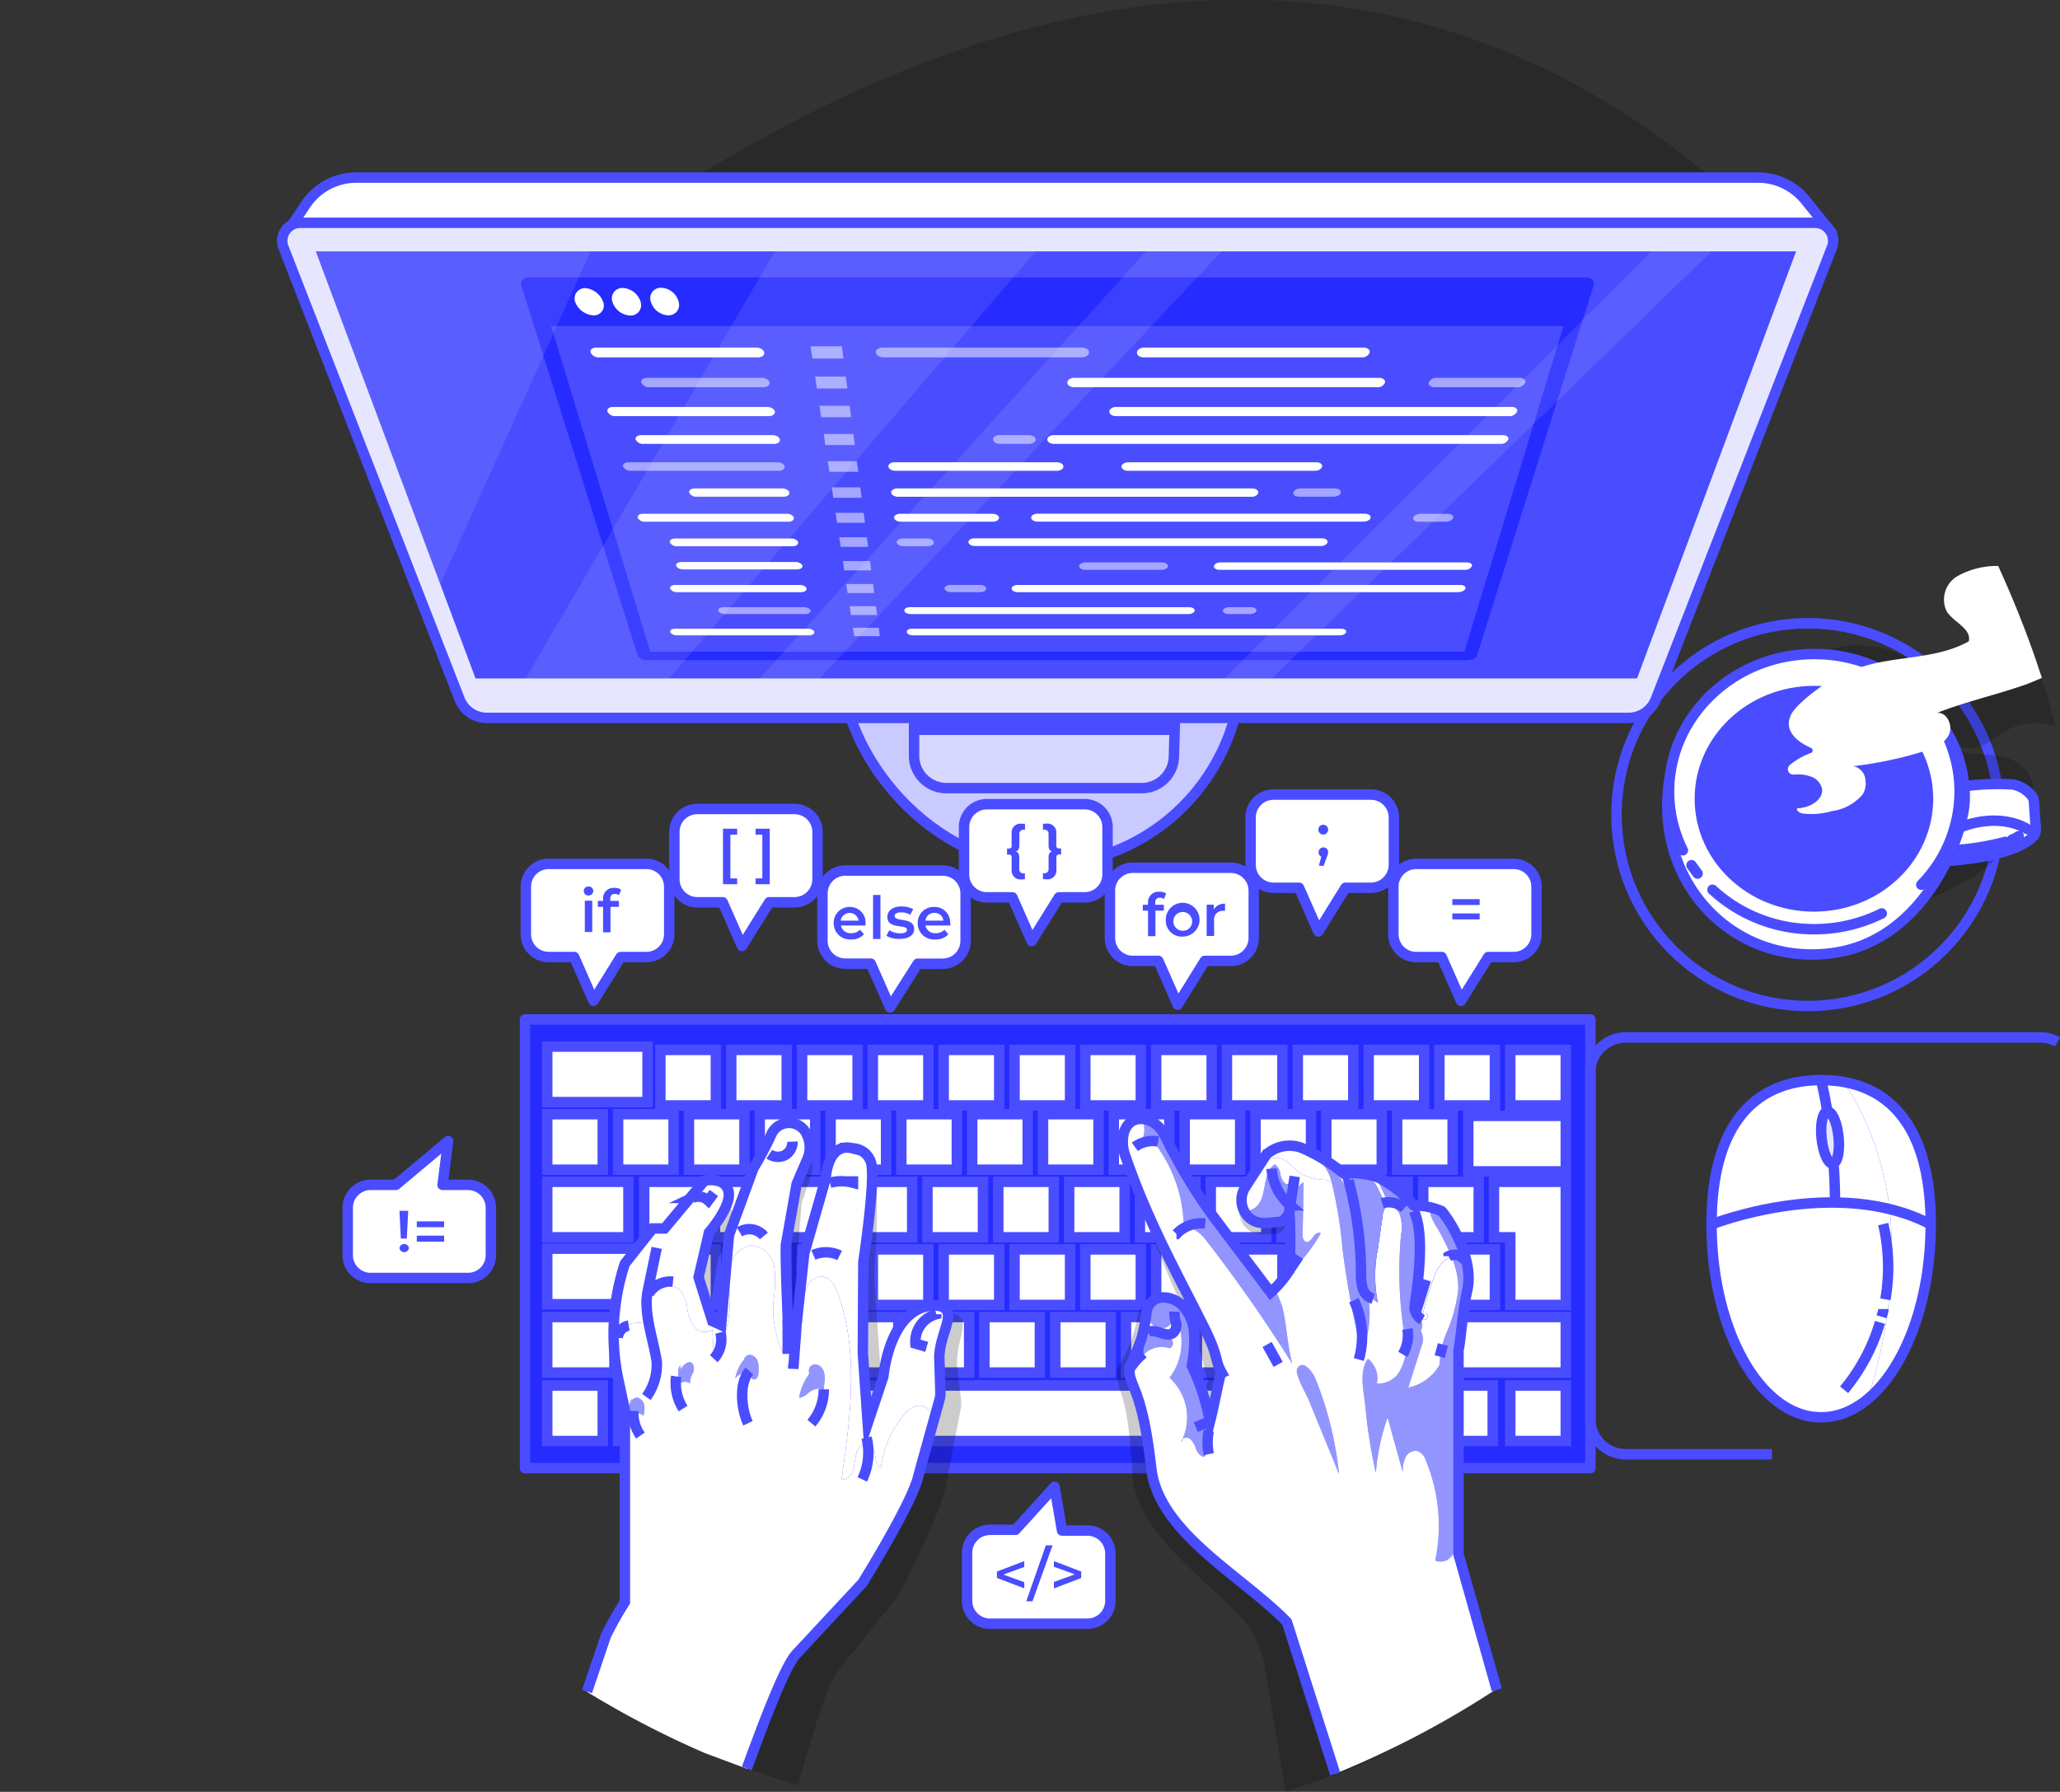 <svg xmlns="http://www.w3.org/2000/svg" xmlns:xlink="http://www.w3.org/1999/xlink" viewBox="0 0 197.4 171.72" xmlns:v="https://vecta.io/nano"><rect x="0" y="0" width="197.4" height="171.72" fill="#333333" stroke="none"/><style><![CDATA[.U{fill:#fff}.V{stroke:#494dff}.W{stroke-linejoin:round}.X{opacity:.5}.Y{fill:#494dff}.Z{fill:none}.a{fill:#262bff}.b{stroke-miterlimit:10}.c{opacity:.2}.d{stroke-linecap:round}]]></style><defs><clipPath id="A" transform="translate(27.94 -35.39)"><path d="M111.77 184.31v-19.57c.21-.79.38-3.69.84-5.71.77-3.39-2.26-7.48-2.47-7.61a6.44 6.44 0 0 0-2.65-.52 11.55 11.55 0 0 0-3.35-2.67 8 8 0 0 0-3.39-.42 16.53 16.53 0 0 0-4-2.44 3.33 3.33 0 0 0-3.39.64l-2 3.09a2.31 2.31 0 0 0 .27 2.88c1 .93 2.16.5 2.77.5.85 0 1.17-1 1.17-1a52.29 52.29 0 0 1 0 5.62h0a10.2 10.2 0 0 1-1.8 2.12l-5.29-7a50.44 50.44 0 0 1-4.77-7.87 3.74 3.74 0 0 0-.6-.92c-.93-1.06-2.92-1.36-3.43.58a3.86 3.86 0 0 0 .08 1.88c2.22 6.54 5 11.48 7.61 16.64 1.53 3.06 1 3 1.72 4.4-.09.06 0 .18-.14.23-.37 1.49-.63 3-1 4.47a20.5 20.5 0 0 0-1.69-5.39 12.37 12.37 0 0 0 .23-3.15 4.15 4.15 0 0 0-1.31-2.79 2.69 2.69 0 0 0-1.55-.61A1.62 1.62 0 0 0 82 161.1a16.3 16.3 0 0 1-.44 2.4 25.34 25.34 0 0 1-1.22 3c0 2 1.22 1.65 2.11 9.59.69 6.19 8.65 10.27 13 14.74l4.55 14.55a89.46 89.46 0 0 0 15.43-8.1z" class="U"/></clipPath><clipPath id="B" transform="translate(27.94 -35.39)"><path d="M62.88 161.27c-.19-.88-1.44-.75-1.44-.75-4.18.25-4.74 6.8-4.74 6.8l-1.5 4.49-.47-6.75.05-8.71s1.26-8.33.7-9.64a1.9 1.9 0 0 0-1.73-1.26c-2.43-.61-2.58 2.9-2.58 2.9l-2.05 7.16-.84 7.72-.7-.37-.19-8.33c.15-.14 1-5.67 1-5.67l1-2.33a2.82 2.82 0 0 0 0-2.34 1.86 1.86 0 0 0-3.46 0 31.1 31.1 0 0 1-1.69 3.18l-2.34 6.41c.09 1.45-.75 8.61-.75 8.61l-.84-.38L39 157.8l1-4.3s2.25-2.48 1.87-3.93-2.29-1-2.29-1l-3.83 4.58h-1.14l-2.67 3.37a21.45 21.45 0 0 0-1.08 6.73 21 21 0 0 0 .47 4.46l.61 2.85v18.39a33.28 33.28 0 0 0-1.82 3.23c0 .13-.75 2.45-1.81 5.35a89.92 89.92 0 0 0 11.35 5.89l4 1.49c1.68-4.72 3.65-9.77 4.73-10.95l6.36-6.83s4.79-7.69 5.35-10.25c.46-2.09 1.58-5.9 2-7.21a2.56 2.56 0 0 0 .11-.91c0-.69-.1-2-.1-3.22-.05-1.72.95-3.4.77-4.27z" class="U"/></clipPath><clipPath id="C" transform="translate(27.94 -35.39)"><path d="M157.07 152.72a31.83 31.83 0 0 1-.43 5.26c-1.28 7.65-5.31 13.24-10.07 13.24a6.76 6.76 0 0 1-1.27-.13c-5.2-1.1-9.23-8.9-9.23-18.37 0-10.21 4.7-13.82 10.5-13.82s10.5 3.61 10.5 13.82z" class="U V b"/></clipPath><path id="D" d="M52.44 106.78h5.32v5.32h-5.32z"/><path id="E" d="M137.44 122.33a3.42 3.42 0 0 1 1-1.53 1.29 1.29 0 0 1 1.69.06l-1-3a4.54 4.54 0 0 0-1.23-2.07 1.65 1.65 0 0 0-2.21 0 23.81 23.81 0 0 1 .13 7c-.17 1.25-.38 2.7.47 3.64.23.19.64-.15.49-.41s-.32-.13-.43-.12a21.94 21.94 0 0 1 1.09-3.57z"/><path id="F" d="M130.38 120.23a11.89 11.89 0 0 0 .24 2.54 3.21 3.21 0 0 0 1.41 2.05 12.83 12.83 0 0 1 0-5.09l.44-3.08a2.29 2.29 0 0 1 .31-1 .8.8 0 0 1 .94-.34c-.44.26-1-.09-1.27-.52a14.37 14.37 0 0 0-.68-1.36 2.86 2.86 0 0 0-2.74-.73c.31 2.51 1.25 4.91 1.35 7.53z"/><path id="G" d="M123.15 113.41a1.56 1.56 0 0 1-.46-.93 1.34 1.34 0 0 0-.52-.89c-1.36.86-.62 3.39-2 4.22-.27.17-.61.26-.76.53a.71.71 0 0 0 .15.78 1.29 1.29 0 0 0 .75.36 3 3 0 0 0 2.9-1.26 3.55 3.55 0 0 0 .64-2.82.67.67 0 0 1-.7.01z"/><path id="H" d="M109.03 129.96v.27c0 .06.27-.05.36-.17a2.37 2.37 0 0 1 2.63-.86c.36 0 .48-.55.25-.82a1.28 1.28 0 0 0-1-.32 2 2 0 0 1-1.05-.17 1 1 0 0 1-.42-1.12c-.2 1.07-.5 2.13-.77 3.19z"/><path id="I" d="M127.04 113.07a5.92 5.92 0 0 1-2.26-.51c-.85-.5-1.43-1.56-2.4-1.6s-1.52.76-2 1.48a2.67 2.67 0 0 1 1.74-2.49 4.27 4.27 0 0 1 3.16.12 11.71 11.71 0 0 1 2.75 1.71 3.5 3.5 0 0 1 .93.91c1.08 1.71-1.23.48-1.92.38z"/><path id="J" d="M114.52 131.35c-.09-1.09.06-2.18 0-3.28a4.3 4.3 0 0 0-1.13-3c-1.14-1.08-4.27-.53-3.22 1.51a1.3 1.3 0 0 0 1.62.61 1.18 1.18 0 0 0 .55-1.6 5.66 5.66 0 0 1-.26 6.45 5.16 5.16 0 0 1 1.25 5.86.63.63 0 0 1 .72 0 2.21 2.21 0 0 1 .57 1c.15.35.44.73.83.7a6.76 6.76 0 0 0 0-4.15 24.5 24.5 0 0 1-.93-4.1z"/><path id="K" d="M131.17 124.68c-.17-.75-.52-1.45-.72-2.2-.49-1.73-.18-3.58-.4-5.36a9.26 9.26 0 0 0-3.29-6l-.79-.33a4.47 4.47 0 0 1 1.59 2.32 41.79 41.79 0 0 1 1.08 6.5 87.22 87.22 0 0 0 1.84 10 9.55 9.55 0 0 0 .69-4.93z"/><path id="L" d="M122.74 116.81a2.81 2.81 0 0 0 .94-1.82 7.81 7.81 0 0 0 0-1.87.61.61 0 0 1-.7.42 1.63 1.63 0 0 1-.84-.76l-.16.56-.06-.3-.21.26a3.31 3.31 0 0 1 .13 2.73 3.27 3.27 0 0 1-1 .92 1.69 1.69 0 0 0 1.9-.14z"/><path id="M" d="M121.29 121.86c-1.55-3.05-3.11-6.1-4.81-9.07a29.82 29.82 0 0 0-3.39-4.94c-.59-.66-2.28-2.19-3.21-1.18-.62.67.19 1.9-.57 2.62.17 0 1-.08 1.13 0a13.53 13.53 0 0 1 3 8.59c.63-.49 1.48.19 2 .81a144 144 0 0 1 8.39 12c-.5-1.83-.51-3.77-1-5.59a20.64 20.64 0 0 0-1.54-3.24z"/><path id="N" d="M139.32 129.29a19.21 19.21 0 0 0 1.38-6.13 10 10 0 0 0-1.39-5.54c-.25-.41-1.31-2.11-1.9-2-1 .24.33 2.05.57 2.5.89 1.7 1.82 3.51 1.76 5.43a14.36 14.36 0 0 1-1.17 4.27 9 9 0 0 0-.62 3l-.23.34a4.56 4.56 0 0 1-2.78 1.83l1.28-4a1.66 1.66 0 0 0-.07-1.44 1.16 1.16 0 0 0 .14-.58 2.64 2.64 0 0 0-.38-1 7.86 7.86 0 0 1-.24-4.15 13.35 13.35 0 0 0-.26-5.16 5.57 5.57 0 0 0-3.33-3.75l.43.45-.56-.4 1 2.15-.39.55a1.24 1.24 0 0 1 1.57.72 3.85 3.85 0 0 1 .13 1.91 37.93 37.93 0 0 0 .52 10.74 5.37 5.37 0 0 1-.64 2.36 2.33 2.33 0 0 1-2.21 1.2 2.33 2.33 0 0 0-.85-2.36c-.9 1.24-.37 3.16-.24 4.57a50.46 50.46 0 0 0 1 6.36 20.68 20.68 0 0 1 1.13-5.33q.72 2.63 1.45 5.24a3 3 0 0 1 .27-1.42 1.07 1.07 0 0 1 1.22-.57 1.46 1.46 0 0 1 .73.91 16.25 16.25 0 0 1 .89 9.57 1.34 1.34 0 0 0 1.71-.66 3.93 3.93 0 0 0 .32-2q-.09-8.75-.24-17.61z"/><path id="O" d="M124.31 131.16c-.28.5.88 2.47 1.07 2.94l2.93 7.15a33.54 33.54 0 0 0-2.27-9.15c-.2-.49-1.16-1.93-1.73-.94z"/><path id="P" d="M125.83 118.54c-.17.25-.41.56-.69.47s-.32-.44-.31-.72l.08-5c-1.34 1-1.17 2.22-1.26 3.65-.06.83.18 4.78-.38 5.26a14.8 14.8 0 0 0 3.29-4c-.23-.17-.57.09-.73.34z"/><path id="Q" d="M62.1 124.03a2.14 2.14 0 0 1 3-.45 3.12 3.12 0 0 1 .76 1.77 3.76 3.76 0 0 0 .67 1.83 1.23 1.23 0 0 0 1.73.21l.17 2.91a11.51 11.51 0 0 0 1.51-5.95 12.11 12.11 0 0 1 .06-3 2.41 2.41 0 0 1 2-2 2.45 2.45 0 0 1 2.21 2.14 13.31 13.31 0 0 1-.11 3.33 10.2 10.2 0 0 0 1 5l.71-1.42.63 2.86.55-6.29a4.63 4.63 0 0 1 .38-1.73 1.55 1.55 0 0 1 1.42-.89c.8.08 1.26.93 1.53 1.68 2 5.64 1.17 11.84.32 17.76.56.1 1-.46 1.16-1a13 13 0 0 1 .3-1.65c.2-.53.85-1 1.32-.66.7.44.21 1.8 1 2.17a10 10 0 0 1 2-4.83c.49-.64 1.23-1.27 2-1.07a1.55 1.55 0 0 1 1 1.34c.09.59.94-1.86.8-1.28.33-3.41-.34-3.77 0-7.19.06-.61 1-1.68.63-2.13s-1.61-1.06-2.14-.82a10.78 10.78 0 0 0-2.62 1.59c-2.18 3-2 7.36-2.7 11-.58-5.56-1.15-11.21-.14-16.7.57-3 1.6-6.19.62-9.12-.44-1.33-1.63-2.66-3-2.41-1.12.2-1.8 1.33-2.25 2.37a48.54 48.54 0 0 0-2.88 11.01l2.49-11.34a7.59 7.59 0 0 0 .25-3 2.58 2.58 0 0 0-1.83-2.16 3.22 3.22 0 0 0-2.69 1c-2.63 2.41-3.61 6.08-4.47 9.54a6.75 6.75 0 0 0 .52-2.79 2.36 2.36 0 0 0-1.63-2.05c-1.2-.26-2.3.81-2.83 1.93a12.18 12.18 0 0 1-1.61 3.27 2 2 0 0 0-2.54-.14 5 5 0 0 0-1.62 2.22 20.59 20.59 0 0 0-1.71 9.95 3.64 3.64 0 0 1 3.63-2.07l-.26-2.26"/><path id="R" d="M65.01 131.23c0 .56-.08 1.11-.11 1.67a.8.8 0 0 1 1.22-.31 1.79 1.79 0 0 1 .28-1c.14-.34.16-.82-.17-1s-.77.26-1 .64l-.05-.41z"/><path id="S" d="M71.36 130.23a3.87 3.87 0 0 0-.9 1.85 2 2 0 0 1 .65-.48.66.66 0 0 1 .74.17c.1.13.13.33.28.4a.34.34 0 0 0 .43-.16 1 1 0 0 0 .12-.49 2.58 2.58 0 0 0-.06-1 .91.91 0 0 0-.64-.66.57.57 0 0 0-.69.48z"/><path id="T" d="M77.5 131.75a5 5 0 0 0-.92 2.23 2 2 0 0 0 .86-.46 1.67 1.67 0 0 1 .87-.43.61.61 0 0 1 .69.54 3.9 3.9 0 0 1 0-1.13 2.32 2.32 0 0 0-.08-1.11.94.94 0 0 0-.85-.63.6.6 0 0 0-.53.79z"/><path id="U" d="M60.59 133.97a4.33 4.33 0 0 0-.51 2.08.7.7 0 0 1 .64-.64 1.48 1.48 0 0 1 .95.25 2.52 2.52 0 0 0 .06-1 .88.88 0 0 0-.65-.71c-.33 0-.71.27-.61.6l-.11-.25z"/><path id="V" d="M185.01 117.33a31.83 31.83 0 0 1-.43 5.26c-1.28 7.65-5.31 13.24-10.07 13.24a6.76 6.76 0 0 1-1.27-.13c-5.2-1.1-9.23-8.9-9.23-18.37 0-10.21 4.7-13.82 10.5-13.82s10.5 3.61 10.5 13.82z"/><path id="W" d="M181.21 117.45a45.77 45.77 0 0 1-2.13 16.25c4-3.25 5.77-8.36 7.42-13.2 1.19-3.52 2.4-7.15 2.19-10.86s-2.21-7.57-5.69-8.87a7.53 7.53 0 0 0-5.37.09c-2.91 1.17-1.32 2.12-.09 4.21a28.66 28.66 0 0 1 3.67 12.38z"/></defs><path d="M.06 93.06c-.09-.06-.06-.1 0 0z" class="Y c"/><g class="V"><path d="M50.31 97.7H152.4v43H50.31z" class="W a"/><g class="U b"><path d="M52.44 100.3h9.61v5.32h-9.61zm82.47 25.92h15.13v5.32h-15.13zm5.79-19.28h9.34v5.32h-9.34zm-88.26 12.73h9.61v5.32h-9.61zm0-6.41h7.78v5.32h-7.78z"/><use xlink:href="#D"/><use xlink:href="#D" x="6.79"/><use xlink:href="#D" x="13.58"/><path d="M72.8 106.78h5.32v5.32H72.8z"/><use xlink:href="#D" x="27.15"/><use xlink:href="#D" x="33.93"/><use xlink:href="#D" x="40.72"/><use xlink:href="#D" x="47.51"/><use xlink:href="#D" x="54.29"/><use xlink:href="#D" x="61.08"/><use xlink:href="#D" x="67.87"/><use xlink:href="#D" x="74.65"/><use xlink:href="#D" x="81.44"/><use xlink:href="#D" y="26"/><use xlink:href="#D" x="6.79" y="26"/><use xlink:href="#D" x="13.58" y="26"/><path d="M72.8 132.78h6.49v5.32H72.8zm7.96 0h32.46v5.32H80.76z"/><use xlink:href="#D" x="71.7" y="26"/><use xlink:href="#D" x="78.48" y="26"/><use xlink:href="#D" x="85.28" y="26"/><path d="M114.55 132.78h8.26v5.32h-8.26z"/><use xlink:href="#D" x="92.28" y="26"/><use xlink:href="#D" x="9.29" y="6.48"/><use xlink:href="#D" x="16.07" y="6.48"/><path d="M75.3 113.26h5.32v5.32H75.3z"/><use xlink:href="#D" x="29.65" y="6.48"/><use xlink:href="#D" x="36.43" y="6.48"/><use xlink:href="#D" x="43.22" y="6.48"/><use xlink:href="#D" x="50.01" y="6.48"/><use xlink:href="#D" x="56.79" y="6.48"/><use xlink:href="#D" x="63.58" y="6.48"/><use xlink:href="#D" x="70.36" y="6.48"/><use xlink:href="#D" x="77.15" y="6.48"/><use xlink:href="#D" x="83.94" y="6.48"/><path d="M150.04 113.26v11.8h-5.32v-6.48h-1.56v-5.32h6.88z"/><use xlink:href="#D" x="10.84" y="12.96"/><use xlink:href="#D" x="17.63" y="12.96"/><use xlink:href="#D" x="24.42" y="12.96"/><use xlink:href="#D" x="31.2" y="12.96"/><use xlink:href="#D" x="37.99" y="12.96"/><use xlink:href="#D" x="44.78" y="12.96"/><path d="M104 119.74h5.32v5.32H104z"/><use xlink:href="#D" x="58.35" y="12.96"/><use xlink:href="#D" x="65.13" y="12.96"/><use xlink:href="#D" x="71.92" y="12.96"/><use xlink:href="#D" x="78.71" y="12.96"/><use xlink:href="#D" x="85.49" y="12.96"/><path d="M60.4 126.22h5.32v5.32H60.4z"/><use xlink:href="#D" x="14.75" y="19.44"/><use xlink:href="#D" x="21.53" y="19.44"/><use xlink:href="#D" x="28.32" y="19.44"/><use xlink:href="#D" x="35.11" y="19.44"/><use xlink:href="#D" x="41.89" y="19.44"/><use xlink:href="#D" x="48.68" y="19.44"/><use xlink:href="#D" x="55.46" y="19.44"/><use xlink:href="#D" x="62.25" y="19.44"/><use xlink:href="#D" x="69.04" y="19.44"/><use xlink:href="#D" x="75.82" y="19.44"/><use xlink:href="#D" x="10.84" y="-6.16"/><use xlink:href="#D" x="17.63" y="-6.16"/><use xlink:href="#D" x="24.42" y="-6.16"/><use xlink:href="#D" x="31.2" y="-6.16"/><use xlink:href="#D" x="37.99" y="-6.16"/><use xlink:href="#D" x="44.78" y="-6.16"/><path d="M104 100.62h5.32v5.32H104z"/><use xlink:href="#D" x="58.35" y="-6.16"/><use xlink:href="#D" x="65.13" y="-6.16"/><use xlink:href="#D" x="71.92" y="-6.16"/><use xlink:href="#D" x="78.71" y="-6.16"/><use xlink:href="#D" x="85.49" y="-6.16"/><use xlink:href="#D" x="92.28" y="-6.16"/><path d="M52.44 126.22h6.44v5.32h-6.44z"/></g></g><path d="M50.31 97.98l2.13-.71h98.57l1.41.7-102.11.01z" class="Y"/><path d="M123.18 171.72l-2.07-12.5a10.3 10.3 0 0 0-2.81-4.9c-4.13-4-9.59-8.07-9.82-13.29-.36-8-1.61-7.74-1.47-9.71a24.43 24.43 0 0 0 1.42-2.92 17.8 17.8 0 0 0 .6-2.37 1.61 1.61 0 0 1 1.79-1.26 2.86 2.86 0 0 1 1.5.7 4.19 4.19 0 0 1 1.12 2.88 12.38 12.38 0 0 1-.44 3.13 20.5 20.5 0 0 1 1.33 5.49c.47-1.46.83-2.94 1.31-4.39.09-.06.06-.17.15-.22-.67-1.44-.1-1.36-1.42-4.51-2.23-5.31-4.71-10.43-6.49-17.11a3.86 3.86 0 0 1 0-1.88c.64-1.9 2.61-1.46 3.47-.35a3.61 3.61 0 0 1 .53 1 52.23 52.23 0 0 0 4.27 8.1l4.79 7.37a10.19 10.19 0 0 0 1.94-2h0a50.46 50.46 0 0 0 .38-5.61c0 0-.38.93-1.23.88-.61 0-1.85.31-2.73-.68a2.32 2.32 0 0 1-.08-2.9l2.18-2.94a3.3 3.3 0 0 1 3.43-.41 15.93 15.93 0 0 1 3.85 2.7 7.83 7.83 0 0 1 3.36.64 11.51 11.51 0 0 1 3.16 2.88 6.42 6.42 0 0 1 2.62.7c.2.14 3 4.42 2 7.76-.59 2-1 4.87-1.22 5.64l-1.35 19.52 2.69 12.85-5.82 3.24a41 41 0 0 1-6.7 3z" class="c"/><path d="M139.71 148.92v-19.57c.21-.79.38-3.69.84-5.71.77-3.39-2.26-7.48-2.47-7.61a6.44 6.44 0 0 0-2.65-.52 11.55 11.55 0 0 0-3.35-2.67 8 8 0 0 0-3.39-.42 16.53 16.53 0 0 0-4-2.44 3.33 3.33 0 0 0-3.39.64l-2 3.09a2.31 2.31 0 0 0 .27 2.88c1 .93 2.16.5 2.77.5.85 0 1.17-1 1.17-1a52.29 52.29 0 0 1 0 5.62h0a10.2 10.2 0 0 1-1.8 2.12l-5.29-7a50.44 50.44 0 0 1-4.77-7.87 3.74 3.74 0 0 0-.6-.92c-.93-1.06-2.92-1.36-3.43.58a3.86 3.86 0 0 0 .08 1.88c2.22 6.54 5 11.48 7.61 16.64 1.53 3.06 1 3 1.72 4.4-.09.06 0 .18-.14.23-.37 1.49-.63 3-1 4.47a20.5 20.5 0 0 0-1.69-5.39 12.37 12.37 0 0 0 .23-3.15 4.15 4.15 0 0 0-1.31-2.79 2.69 2.69 0 0 0-1.55-.61 1.62 1.62 0 0 0-1.63 1.41 16.3 16.3 0 0 1-.44 2.4 25.34 25.34 0 0 1-1.22 3c0 2 1.22 1.65 2.11 9.59.69 6.19 8.65 10.27 13 14.74l4.55 14.55a89.46 89.46 0 0 0 15.43-8.1z" class="U"/><g clip-path="url(#A)"><g class="a"><use xlink:href="#E"/><use xlink:href="#E"/></g><use xlink:href="#E" class="U X"/><g class="a"><use xlink:href="#F"/><use xlink:href="#F"/></g><g class="X U"><use xlink:href="#F"/></g><g class="a"><use xlink:href="#G"/><use xlink:href="#H"/></g><g class="U X"><use xlink:href="#G"/><use xlink:href="#H"/></g><use xlink:href="#I" class="a"/><use xlink:href="#I" class="U X"/><g class="a"><path d="M113.2 138.21l.15-.3a.32.32 0 0 0-.15.3z"/><use xlink:href="#J"/><path d="M125.94 110.83a4.4 4.4 0 0 0-2.1-.88z"/><use xlink:href="#K"/><use xlink:href="#L"/><path d="M123.6 112.9v.22a.34.34 0 0 0 0-.22z"/><use xlink:href="#M"/><use xlink:href="#N"/><use xlink:href="#O"/><use xlink:href="#P"/></g><g class="U X"><path d="M113.2 138.21l.15-.3a.32.32 0 0 0-.15.3z"/><use xlink:href="#J"/><path d="M125.94 110.83a4.4 4.4 0 0 0-2.1-.88z"/><use xlink:href="#K"/><use xlink:href="#L"/><path d="M123.6 112.9v.22a.34.34 0 0 0 0-.22z"/><use xlink:href="#M"/><use xlink:href="#N"/><use xlink:href="#O"/><use xlink:href="#P"/></g></g><path d="M109.57 129.71a5.83 5.83 0 0 0-1.3 1.46z" class="U"/><g class="V Z b"><path d="M127.94 169.99l-4.62-14.54c-4.34-4.47-12.3-8.55-13-14.74-.89-7.94-2.11-7.62-2.11-9.59a25.34 25.34 0 0 0 1.22-3 16.3 16.3 0 0 0 .44-2.4 1.62 1.62 0 0 1 1.7-1.38 2.69 2.69 0 0 1 1.55.61 4.15 4.15 0 0 1 1.31 2.79 12.37 12.37 0 0 1-.23 3.15 20.5 20.5 0 0 1 1.74 5.38c.38-1.49.64-3 1-4.47.1-.05 0-.17.14-.23-.76-1.38-.19-1.34-1.72-4.4-2.57-5.16-5.39-10.1-7.61-16.64a3.86 3.86 0 0 1-.08-1.88c.51-1.94 2.5-1.64 3.43-.58a3.74 3.74 0 0 1 .6.92 50.44 50.44 0 0 0 4.77 7.87l5.29 7a10.2 10.2 0 0 0 1.8-2.12h0a52.29 52.29 0 0 0 0-5.62s-.32 1-1.17 1c-.61 0-1.82.43-2.77-.5a2.31 2.31 0 0 1-.27-2.88l2-3.09a3.33 3.33 0 0 1 3.39-.64 16.53 16.53 0 0 1 4 2.44 8 8 0 0 1 3.39.42 11.55 11.55 0 0 1 3.35 2.67 6.44 6.44 0 0 1 2.65.52c.21.13 3.24 4.22 2.47 7.61-.46 2-.63 4.92-.84 5.71v19.57l3.67 13m-14.21-48.83a34.4 34.4 0 0 1 1.2 8.86 5 5 0 0 0 .16 1.49 1.48 1.48 0 0 0 1 1m3.9-8.44c1.31 2.77 0 9 .07 9.39a1.53 1.53 0 0 0 .74 1.07"/><path d="M124.07 112.74l-.44 2.78a5.11 5.11 0 0 1-1.78-3.52m-6.26 24.35l-1 .42m1.24.35a5.63 5.63 0 0 0 0 2.24m5.59-10.51l1.06 1.91m.98-8.89l1-1.49m13.81 8.47l-.31 1.16m-2.26-4.35l.93-3m2.18-2.27a1.19 1.19 0 0 1 1.61.5m-7.97-5.58a2.26 2.26 0 0 1 2.13.48m-21.84 2.47a3.24 3.24 0 0 1 2.75-1m-6.74-7.35a2.94 2.94 0 0 1 2.23-.52m-1.41 20.32a5.83 5.83 0 0 0-1.3 1.46m1.72-3.47c.7-.5 1.82.62 2.46 0a1 1 0 0 0 .22-1 3.15 3.15 0 0 1-.13-1m17.19-1.09a8 8 0 0 1 .48 5.68m4.66-2.93a3.65 3.65 0 0 1-.45 2.44"/></g><path d="M92.08 134.01a2.85 2.85 0 0 1 0 .92l-1.43 7.34c-.36 2.59-4.55 10.62-4.55 10.62l-5.83 7.29c-1 1.23-2.49 6.19-3.78 10.92q-2.46-.75-4.87-1.61c-1.33-.47-2.67-1-4-1.49a65.62 65.62 0 0 1-6.94-3.39c.74-2.67 1.23-4.72 1.22-4.84a33.49 33.49 0 0 1 1.57-3.36l-1.39-18.34-.82-2.79a21.38 21.38 0 0 1-.24-11.2l2.4-3.57 1.13-.08 3.47-4.82s1.88-.57 2.37.85-1.57 4.06-1.57 4.06l-.7 4.37 1.67 4.09.87.32s.29-7.2.09-8.64l1.85-6.58a30.8 30.8 0 0 0 1.44-3.3 1.87 1.87 0 0 1 3.46-.26 2.83 2.83 0 0 1 .17 2.33l-.85 2.42s-.42 5.56-.55 5.72.82 8.29.82 8.29l.72.32.26-7.77 1.51-7.29s-.12-3.51 2.35-3.09a1.92 1.92 0 0 1 1.82 1.16c.66 1.27 0 9.67 0 9.67l.61 8.68 1 6.7 1.15-4.59s.07-6.58 4.22-7.14c0 0 1.23-.22 1.48.63s-.61 2.62-.49 4.3a110.16 110.16 0 0 0 .36 3.15z" class="c"/><path d="M90.82 125.88c-.19-.88-1.44-.75-1.44-.75-4.18.25-4.74 6.8-4.74 6.8l-1.5 4.49-.47-6.75.05-8.71s1.26-8.33.7-9.64a1.9 1.9 0 0 0-1.73-1.26c-2.43-.61-2.58 2.9-2.58 2.9l-2.05 7.16-.84 7.72-.7-.37-.19-8.33c.15-.14 1-5.67 1-5.67l1-2.33a2.82 2.82 0 0 0 0-2.34 1.86 1.86 0 0 0-3.46 0 31.1 31.1 0 0 1-1.69 3.18l-2.34 6.41c.09 1.45-.75 8.61-.75 8.61l-.84-.38-1.31-4.21 1-4.3s2.25-2.48 1.87-3.93-2.29-1-2.29-1l-3.83 4.58h-1.14l-2.67 3.37a21.45 21.45 0 0 0-1.08 6.73 21 21 0 0 0 .47 4.46l.61 2.85v18.39a33.28 33.28 0 0 0-1.82 3.23c0 .13-.75 2.45-1.81 5.35a89.92 89.92 0 0 0 11.35 5.89l4 1.49c1.68-4.72 3.65-9.77 4.73-10.95l6.36-6.83s4.79-7.69 5.35-10.25c.46-2.09 1.58-5.9 2-7.21a2.56 2.56 0 0 0 .11-.91c0-.69-.1-2-.1-3.22-.05-1.72.95-3.4.77-4.27z" class="U"/><g clip-path="url(#B)"><g class="a"><use xlink:href="#Q"/><use xlink:href="#R"/><use xlink:href="#S"/><use xlink:href="#T"/><use xlink:href="#U"/></g><use xlink:href="#Q" class="U X"/><g class="U X"><use xlink:href="#R"/><use xlink:href="#S"/><use xlink:href="#T"/><use xlink:href="#U"/></g></g><g class="V"><g class="b"><path d="M56.25 162.11l1.81-5.35a33.28 33.28 0 0 1 1.82-3.23v-18.39l-.61-2.85a21 21 0 0 1-.47-4.46 21.45 21.45 0 0 1 1.08-6.73l2.67-3.37h1.13l3.83-4.58s1.92-.42 2.29 1-1.86 3.96-1.86 3.96l-1 4.3 1.32 4.2.84.38.75-8.61 2.34-6.41a31.1 31.1 0 0 0 1.69-3.18 1.86 1.86 0 0 1 3.46 0 2.82 2.82 0 0 1 0 2.34l-1 2.33-1 5.67c-.16.14.19 8.33.19 8.33l.7.37.84-7.72 2.05-7.16s.15-3.51 2.58-2.9a1.9 1.9 0 0 1 1.73 1.26c.56 1.31-.7 9.64-.7 9.64l-.05 8.71.47 6.75 1.5-4.49s.56-6.55 4.74-6.8c0 0 1.25-.13 1.44.75s-.82 2.56-.82 4.24l.1 3.22a2.56 2.56 0 0 1-.11.91l-2 7.21c-.56 2.56-5.35 10.25-5.35 10.25l-6.36 6.83c-1.08 1.18-3 6.23-4.73 10.95" class="Z"/><path d="M69.03 127.69a2.69 2.69 0 0 1-.63 2.52m-6.46 3.67a5.34 5.34 0 0 0 1-3.34c-.32-2.18-1.31-4.68-.87-6.83l.86-4.12" class="U"/><path d="M79.53 113.35a4.36 4.36 0 0 1 2.21 0v-.62m-8.02-2.12a1.48 1.48 0 0 0 1.49.1 1.44 1.44 0 0 0 .73-1.3m13.78 16.54a2.71 2.71 0 0 0-2 2.81l1.08.32" class="Z"/><path d="M75.48 126.49v3.26m.81-2.23l-.27 3.65v-.46m7.02 7.07a6 6 0 0 1-.41 4" class="U"/><path d="M71.82 131.4c-1 1.06-.82 3.6-.14 5m7.26-3.25a5 5 0 0 1-1.19 3.24m-12.95-4.48a4.51 4.51 0 0 0 .66 3.08m-4.77.22a3.78 3.78 0 0 0 .68 2.37m4.95-22.77a1.39 1.39 0 0 1 1.55.25l.54-.73m2.45 3.73a1.83 1.83 0 0 1 2.34.39m4.74 1.82a3 3 0 0 1 2.52.05m-18.29 3.66a2.41 2.41 0 0 1 2.32-1.15m-5.29 5.39a1.26 1.26 0 0 1 1.05-1.18" class="Z"/></g><circle cx="173.24" cy="78.07" r="18.34" class="W Z"/></g><path d="M194.01 78.55c-3.91 6.41-5.3 5.55-18.65 11.94-6.77 3.24-13.31-7.19-8.89-17.89.22-.53 2.13-3.17 2.13-3.17a9.78 9.78 0 0 1 17.08-4 10.54 10.54 0 0 1 9.37-2.23l.45 1.32c.05.17.11.33.15.5q.25.78.48 1.56c.29 1 .56 2 .81 3a6 6 0 0 0-4.35.26c-1 .48-1.8 1.27-2.82 1.66s-2.42.17-2.81-.85c.49 2 2.63 1.43 4.7 1.84 3.19.57 3.99 3.36 2.35 6.06z" class="c"/><g class="U V W"><path d="M187.94 75.39a24.72 24.72 0 0 1 4.85-.22 3 3 0 0 1 1.89 1.09 1 1 0 0 1 .22.58l.18 2.57a1 1 0 0 1-.28.79c-.65.67-2.58 1.89-8.3 2.33-8.02.61 1.44-7.14 1.44-7.14z"/><path d="M185.58 68.75a12.23 12.23 0 0 1 2.69 7.8c0 3.06-3.54 13.51-12.61 14.78-9.6 1.34-17.31-6.87-15.67-16.76 1.14-6.83 17.89-15.4 25.59-5.82z"/></g><ellipse cx="173.85" cy="75.86" rx="13.93" ry="13.18" class="U"/><ellipse cx="173.82" cy="76.55" rx="11.43" ry="10.82" class="Y"/><g class="V W d"><path d="M187.78 75.86c0-7.28-6.23-13.18-13.92-13.18s-13.92 5.93-13.92 13.18m24.17 8.93a12.79 12.79 0 0 0 3.67-8.93m-23.68 9.41a14.28 14.28 0 0 0 9.76 3.78 14.49 14.49 0 0 0 6.46-1.51m-18.23-4.62l.58.8m-2.73-7.86a12.57 12.57 0 0 0 1.32 5.63" class="Z"/><path d="M194.29 79.47s-2.48-1.73-6.51-.16m4.38 1.37a25.62 25.62 0 0 1-5.15.81m6.44-1.36a2.47 2.47 0 0 1-.62.32" class="U"/></g><path d="M195.65 64.98c0-.17-.1-.33-.15-.5-.85-2.62-1.94-5.49-3.26-8.53l-.76-1.71h-.3a7.74 7.74 0 0 0-3.65 1 2.61 2.61 0 0 0-1 3.33c.67 1.07 2.41 1.67 2.13 2.89-2.84 1.6-6.3 1.42-9.45 2.22a15.3 15.3 0 0 0-5.27 2.53h0a16.75 16.75 0 0 0-1.44 1.21 5.85 5.85 0 0 0-.58.63h0a2.22 2.22 0 0 0-.5 1.13c-.11 1.18 1 2 2.12 2.5a.26.26 0 0 1 0 .48 6.66 6.66 0 0 0-2.07 1.19h0a.52.52 0 0 0 .43.88h.17a3.22 3.22 0 0 1 1.34.16 1.61 1.61 0 0 1 1.2 1.26c.07.9-.95 1.71-2.28 1.81-.32 0-.07.42.4.5a7 7 0 0 0 2.83-.23 4.65 4.65 0 0 0 2.93-1.6 2 2 0 0 0 .26-1.41 1.42 1.42 0 0 0-1.17-1.29 38.17 38.17 0 0 0 6.07-1.22h0l.63-.19a5.82 5.82 0 0 0 1.71-.75 2.36 2.36 0 0 0 .75-.82c.46-.89-.19-2.3-1.18-2.11 2.86-1.12 5.88-1.78 8.76-2.81l1.33-.55z" class="U"/><path d="M173.77 26.7a55.85 55.85 0 0 1-8.83 6.21c-16.12 9.54-34.32 15.25-52.84 18s-37.37 2.7-56 1.16c-3.66-.3-7.39-.67-10.76-2.15a12.67 12.67 0 0 1-6.65-6.27c4-4.6 7.79-9.26 12-13.65q1.48-1.57 3.06-3.1c.88-.84 1.78-1.67 2.72-2.49a76.86 76.86 0 0 1 3.31-2.74 63.25 63.25 0 0 1 5-3.51l1.29-.82c44.13-27.42 76.61-18.47 98.28 0 1.64 1.39 3.21 2.84 4.72 4.33.92.89 1.81 1.81 2.67 2.74a4.12 4.12 0 0 1 .28.31q.92.99 1.75 1.98z" class="c"/><g class="V W"><path d="M175.52 22.3l-148.47.68 2.24-3.37a5.82 5.82 0 0 1 4.84-2.59h134.35a5.82 5.82 0 0 1 4.53 2.17z" class="U"/><rect x="80.62" y="44.55" width="38.36" height="38.36" rx="19.18" fill="#c9caff"/><path d="M87.59 66.98v5.45a3.1 3.1 0 0 0 3.1 3.1h18.71a3.09 3.09 0 0 0 3.09-3.08l.16-5.47z" fill="#d7d8ff"/><path d="M156.06 68.8H46.65a2.81 2.81 0 0 1-2.61-1.79L27.16 23.7a1.73 1.73 0 0 1 1.62-2.35h145.16a1.73 1.73 0 0 1 1.61 2.35l-16.88 43.31a2.8 2.8 0 0 1-2.61 1.79z" fill="#e6e7ff"/></g><path d="M156.87 65.02H45.57L30.26 24.09h141.85l-15.24 40.93zm-69.16 3.72h24.81v1.7H87.71z" class="Y"/><path d="M140.61 63.27H62.02a1 1 0 0 1-.92-.44L49.94 27.31c-.12-.4.23-.72.78-.72h101.22c.56 0 .91.32.78.72l-11.19 35.52c-.07.24-.48.44-.92.44z" class="a"/><path d="M140.32 62.46H62.31l-9.5-31.21h97.01l-9.5 31.21z" class="Y"/><g class="U"><path d="M73.51 39H58.74c-.36 0-.6.2-.53.44a.8.8 0 0 0 .78.44h14.68c.36 0 .62-.2.58-.44s-.38-.44-.74-.44zm.49 2.7H61.44c-.35 0-.59.19-.53.42a.76.76 0 0 0 .76.42h12.49c.36 0 .61-.18.57-.42s-.37-.42-.73-.42z"/><path d="M74.48 44.3H60.23c-.35 0-.59.19-.52.41a.77.77 0 0 0 .75.41h14.17c.35 0 .6-.18.56-.41s-.36-.41-.71-.41z" class="X"/><path d="M74.94 46.81h-8.37c-.34 0-.58.18-.53.4a.74.74 0 0 0 .72.39h8.33c.34 0 .59-.17.55-.39s-.35-.4-.7-.4zm.45 2.43H61.62c-.34 0-.57.17-.51.38a.75.75 0 0 0 .72.38h13.7c.34 0 .58-.17.54-.38s-.34-.38-.68-.38zm.43 2.37H64.7c-.34 0-.56.16-.51.37a.74.74 0 0 0 .7.37h11.05c.34 0 .58-.17.54-.37s-.33-.37-.66-.37zm.42 2.25H65.3c-.33 0-.56.16-.5.36s.36.35.68.35h10.89c.32 0 .56-.16.52-.35s-.33-.36-.65-.36zm.4 2.2H64.7c-.32 0-.54.15-.49.34a.72.72 0 0 0 .68.35h11.87c.33 0 .56-.16.53-.35s-.35-.34-.65-.34z"/><path d="M77.03 58.19h-7.71c-.32 0-.54.15-.49.33s.33.33.65.33h7.67c.32 0 .55-.15.52-.33s-.32-.33-.64-.33zM73 36.21H62c-.37 0-.62.2-.55.45a.79.79 0 0 0 .78.45h10.93c.37 0 .64-.2.59-.45s-.38-.45-.75-.45z" class="X"/><path d="M72.46 33.31H57.14c-.38 0-.62.21-.55.47a.85.85 0 0 0 .82.47h15.23c.37 0 .64-.21.59-.47s-.39-.47-.77-.47zm4.95 26.94h-12.7c-.32 0-.53.14-.48.32s.35.32.66.32h12.64c.31 0 .53-.14.5-.32s-.31-.32-.62-.32z"/><path d="M78.69 39.98h2.87l-.14-1.09h-2.89l.16 1.09zm.4 2.67h2.82l-.14-1.06h-2.83l.15 1.06zm.39 2.57h2.77l-.14-1.02h-2.78l.15 1.02zm.37 2.48h2.72l-.13-.99H79.7l.15.99zm.36 2.4h2.68l-.13-.95h-2.69l.14.95zm.35 2.31h2.63l-.12-.92h-2.65l.14.92zm.34 2.25h2.58l-.11-.89h-2.6l.13.89zm.32 2.17h2.55l-.11-.86h-2.57l.13.86zm.32 2.11h2.51l-.11-.84h-2.52l.12.84zm-3.26-21.71h2.92l-.15-1.14h-2.94l.17 1.14zm-.43-2.87h2.97l-.15-1.17h-3l.18 1.17zm4 26.61h2.46l-.1-.81h-2.49l.13.81z" class="X"/><path d="M96.94 56.4c0-.19.26-.34.58-.34h42.42c.32 0 .54.15.48.34s-.36.35-.68.35h-42.2c-.32 0-.6-.14-.6-.35zm43.41-1.79h-23.48c-.33 0-.57-.16-.55-.35s.3-.36.63-.36h23.61c.33 0 .55.16.49.36a.74.74 0 0 1-.7.35z"/><path d="M111.3 54.61h-7.31c-.32 0-.59-.16-.58-.35s.27-.36.6-.36h7.34c.33 0 .58.16.57.36s-.29.35-.62.35z" class="X"/><path d="M126.54 52.33H93.42c-.33 0-.61-.17-.62-.37s.24-.37.58-.37h33.3c.33 0 .57.16.53.37s-.33.37-.67.37z"/><path d="M86.49 51.61h2.37c.33 0 .62.16.63.37s-.24.37-.57.37h-2.35c-.33 0-.62-.17-.64-.37s.23-.37.56-.37z" class="X"/><path d="M131.33 49.61c0 .21-.35.38-.69.38H99.43c-.34 0-.62-.17-.62-.38s.27-.38.61-.38h31.38c.34.01.58.18.53.38zm-45.09-.37h8.86c.34 0 .63.17.63.38s-.26.38-.59.38h-8.81c-.34 0-.64-.17-.66-.38s.27-.38.57-.38zm-.25-2.43h34c.35 0 .61.18.58.4s-.29.4-.63.4H86.07c-.34 0-.64-.17-.67-.39s.24-.41.59-.41zm22.1-1.69c-.35 0-.62-.19-.62-.41s.31-.41.66-.41h18c.35 0 .6.18.56.41s-.35.41-.7.41zm-22.37-.82h15.55c.35 0 .63.18.63.41s-.28.41-.63.41H85.8c-.35 0-.65-.19-.67-.41s.24-.41.59-.41zm58.08-1.76h-42.79c-.36 0-.65-.18-.65-.42s.29-.42.65-.42h43c.35 0 .59.19.52.42a.79.79 0 0 1-.73.42zm.77-2.66h-37.63c-.36 0-.65-.2-.64-.44s.31-.44.67-.44h37.88c.37 0 .6.2.53.44a.82.82 0 0 1-.81.44z"/><path d="M145.36 37.11h-7.88c-.37 0-.63-.2-.57-.45a.79.79 0 0 1 .78-.45h7.93c.37 0 .62.2.54.45a.83.83 0 0 1-.8.45z" class="X"/><path d="M131.94 37.11h-29c-.37 0-.67-.2-.66-.45s.3-.45.67-.45h29.19c.37 0 .63.2.58.45a.75.75 0 0 1-.78.45zM87.2 58.19h26.74c.32 0 .56.15.54.33s-.29.33-.6.33H87.27c-.32 0-.59-.15-.61-.33s.22-.33.54-.33zm.22 2.06h41.08c.32 0 .54.14.5.32s-.32.32-.63.32H87.49c-.31 0-.58-.14-.6-.32s.21-.32.53-.32zm43.1-26h-20.91c-.38 0-.68-.21-.66-.47s.33-.47.71-.47h21c.38 0 .64.21.59.47a.75.75 0 0 1-.73.47z"/><path d="M103.67 34.25h-19c-.38 0-.71-.21-.74-.47s.26-.47.64-.47h19.12c.37 0 .68.21.67.47s-.31.47-.69.47zm16.2 23.94c.32 0 .56.15.53.33s-.3.33-.62.33h-2.07c-.31 0-.55-.15-.53-.33s.3-.33.62-.33zM94.51 56.4c0 .19-.25.35-.57.35h-2.81c-.33 0-.6-.16-.62-.35s.24-.34.56-.34h2.87c.29 0 .56.15.57.34zm33.97-9.19c0 .22-.36.39-.7.39h-3.29c-.35 0-.6-.17-.56-.39s.34-.4.69-.4h3.32c.33 0 .58.18.54.4zm10.27 2.03c.34 0 .57.17.51.38s-.37.38-.71.38h-2.61c-.34 0-.57-.17-.52-.38s.37-.38.71-.38zm-42.93-6.7c-.35 0-.65-.18-.66-.42s.27-.42.63-.42h2.8c.35 0 .65.19.65.42s-.28.42-.64.42z" class="X"/><path d="M57.79 28.92a.94.94 0 0 1-.93 1.3 2 2 0 0 1-1.75-1.3 1 1 0 0 1 .93-1.31 2 2 0 0 1 1.75 1.31zm3.6.02a1 1 0 0 1-1 1.3 1.89 1.89 0 0 1-1.7-1.3 1 1 0 0 1 1-1.34 1.88 1.88 0 0 1 1.7 1.34zm3.64-.02a1 1 0 0 1-1 1.3 1.82 1.82 0 0 1-1.66-1.3 1 1 0 0 1 1-1.34 1.79 1.79 0 0 1 1.66 1.34z"/><path d="M30.26 24.09l11.93 31.88 14.39-31.88H30.26zm20.12 40.93l23.87-40.93h24.99L64.11 65.02H50.38zM110 23.89L72.8 65.02h5.73l38.54-40.93-7.07-.2zm7.35 41.13l40.89-40.93H164l-42.15 40.93h-4.5z" opacity=".1"/><path d="M61.94 82.79h-9.36a2.19 2.19 0 0 0-2.19 2.2v4.54a2.19 2.19 0 0 0 2.19 2.19h2.44l1.85 4.19 2.61-4.19h2.46a2.19 2.19 0 0 0 2.19-2.19v-4.54a2.19 2.19 0 0 0-2.19-2.2z" class="V W"/></g><path d="M55.94 85.39a.43.43 0 0 1 .46-.43.42.42 0 0 1 .45.41.44.44 0 0 1-.45.45.43.43 0 0 1-.46-.43zm.1.93h.71v3h-.71zm2.44-.16v.18h.83v.57h-.81v2.44h-.71v-2.44h-.5v-.57h.5v-.19a1 1 0 0 1 1.08-1.06 1.11 1.11 0 0 1 .65.17l-.2.53a.75.75 0 0 0-.4-.12c-.29 0-.44.16-.44.49z" class="Y"/><path d="M90.34 83.43H81a2.19 2.19 0 0 0-2.19 2.18v4.54a2.19 2.19 0 0 0 2.19 2.2h2.44l1.85 4.19 2.65-4.18h2.4a2.19 2.19 0 0 0 2.19-2.2v-4.55a2.19 2.19 0 0 0-2.19-2.18z" class="U V W"/><path d="M82.94 88.7h-2.36a.93.93 0 0 0 1 .73 1.1 1.1 0 0 0 .83-.33l.38.43a1.52 1.52 0 0 1-1.22.5 1.55 1.55 0 0 1-1.68-1.56 1.51 1.51 0 0 1 1.57-1.55 1.48 1.48 0 0 1 1.48 1.57 1.62 1.62 0 0 1 0 .21zm-2.38-.47h1.72a.87.87 0 0 0-1.72 0zm3.1-2.46h.71v4.22h-.71zm1.28 3.92l.27-.54a2.12 2.12 0 0 0 1.06.3c.45 0 .64-.13.64-.34 0-.58-1.88 0-1.88-1.24 0-.58.52-1 1.34-1a2.4 2.4 0 0 1 1.14.26l-.28.54a1.67 1.67 0 0 0-.87-.23c-.43 0-.63.14-.63.34 0 .62 1.87.07 1.87 1.26 0 .57-.52.94-1.37.94a2.44 2.44 0 0 1-1.29-.29zm6.13-.99h-2.39a.93.93 0 0 0 1 .73 1.08 1.08 0 0 0 .82-.33l.38.43a1.52 1.52 0 0 1-1.22.5 1.55 1.55 0 0 1-1.72-1.56 1.51 1.51 0 0 1 1.57-1.55 1.48 1.48 0 0 1 1.54 1.57c.03.05.02.12.02.21zm-2.39-.47h1.72a.82.82 0 0 0-.86-.74.83.83 0 0 0-.86.74z" class="Y"/><path d="M117.94 83.16h-9.38a2.19 2.19 0 0 0-2.2 2.19v4.54a2.19 2.19 0 0 0 2.2 2.2H111l1.85 4.19 2.6-4.19h2.49a2.2 2.2 0 0 0 2.2-2.2v-4.54a2.2 2.2 0 0 0-2.2-2.19z" class="U V W"/><g class="Y"><path d="M110.7 86.52v.19h.83v.56h-.81v2.45h-.71v-2.45h-.5v-.56h.5v-.2a1 1 0 0 1 1.09-1.05 1.09 1.09 0 0 1 .64.17l-.2.53a.76.76 0 0 0-.39-.13c-.3 0-.45.17-.45.49z"/><path d="M111.71 88.2a1.62 1.62 0 1 1 1.62 1.56 1.53 1.53 0 0 1-1.62-1.56zm2.52 0a.9.9 0 1 0-.9 1 .88.88 0 0 0 .9-1zm3.16-1.59v.68a.56.56 0 0 0-.17 0 .83.83 0 0 0-.88.94v1.47h-.71v-3h.68v.45a1.18 1.18 0 0 1 1.08-.54z"/></g><path d="M145.05 82.79h-9.34a2.19 2.19 0 0 0-2.19 2.2v4.54a2.19 2.19 0 0 0 2.19 2.19h2.44l1.85 4.19 2.61-4.19h2.44a2.19 2.19 0 0 0 2.19-2.19v-4.54a2.19 2.19 0 0 0-2.19-2.2z" class="U V W"/><path d="M139.17 86.17h2.62v.56h-2.62zm0 1.37h2.62v.57h-2.62z" class="Y"/><path d="M76.15 77.53h-9.34a2.2 2.2 0 0 0-2.19 2.2v4.54a2.2 2.2 0 0 0 2.19 2.2h2.44l1.85 4.19 2.61-4.19h2.44a2.2 2.2 0 0 0 2.19-2.2v-4.54a2.2 2.2 0 0 0-2.19-2.2z" class="U V W"/><path d="M69.28 79.42h1.36v.57h-.65v4.19h.65v.56h-1.36zm3.12 5.32v-.56h.65v-4.19h-.65v-.57h1.36v5.32z" class="Y"/><path d="M103.94 77.07h-9.37a2.19 2.19 0 0 0-2.19 2.19v4.55A2.19 2.19 0 0 0 94.57 86h2.44l1.85 4.19 2.61-4.19h2.47a2.19 2.19 0 0 0 2.19-2.19v-4.55a2.19 2.19 0 0 0-2.19-2.19z" class="U V W"/><path d="M97.34 81.61c.23.07.33.23.33.58v1.08a.39.39 0 0 0 .43.43h.11v.57h-.27a.85.85 0 0 1-1-.93v-1.17c0-.19-.09-.27-.25-.27h-.19v-.58h.19c.16 0 .25-.09.25-.27v-1.17a.85.85 0 0 1 1-.93h.28v.57h-.11a.39.39 0 0 0-.43.43v1.08c-.01.34-.11.5-.34.58zm4.34-.3v.58h-.2c-.15 0-.25.08-.25.27v1.17a.85.85 0 0 1-1 .93h-.29v-.57h.11a.39.39 0 0 0 .43-.43v-1.08c0-.35.1-.51.33-.58-.23-.07-.33-.23-.33-.58v-1.08a.39.39 0 0 0-.43-.43h-.11v-.57h.28a.85.85 0 0 1 1 .93v1.17a.24.24 0 0 0 .25.27z" class="Y"/><path d="M131.37 76.15h-9.33a2.19 2.19 0 0 0-2.2 2.19v4.55a2.19 2.19 0 0 0 2.2 2.19h2.44l1.85 4.19 2.6-4.19h2.44a2.2 2.2 0 0 0 2.2-2.19v-4.55a2.2 2.2 0 0 0-2.2-2.19z" class="U V W"/><path d="M126.33 79.51a.47.47 0 0 1 .94 0 .47.47 0 0 1-.94 0zm.94 2.17a1.27 1.27 0 0 1-.14.49l-.29.8h-.46l.23-.87a.47.47 0 0 1 .19-.89.45.45 0 0 1 .47.47z" class="Y"/><path d="M94.87 155.61h9.34a2.19 2.19 0 0 0 2.19-2.19v-4.54a2.2 2.2 0 0 0-2.19-2.2h-2.44l-.72-4.19-3.74 4.12h-2.44a2.21 2.21 0 0 0-2.2 2.2v4.54a2.2 2.2 0 0 0 2.2 2.26z" class="U V W"/><path d="M98.15 150.17l-2 .73 2 .73v.59l-2.62-1v-.61l2.62-1zm2.07-2.07h.64l-1.92 5.36h-.6zm3.39 2.51v.62l-2.62 1v-.62l2-.73-2-.73v-.54z" class="Y"/><path d="M35.51 122.48h9.34a2.19 2.19 0 0 0 2.19-2.19v-4.54a2.2 2.2 0 0 0-2.19-2.2h-2.44l.53-4.19-5 4.19h-2.43a2.2 2.2 0 0 0-2.19 2.2v4.54a2.19 2.19 0 0 0 2.19 2.19z" class="U V W"/><path d="M38.28 119.61a.46.46 0 0 1 .91 0 .46.46 0 0 1-.91 0zm0-3.57h.84l-.14 2.66h-.57zm1.66 1.01h2.62v.56h-2.62zm0 1.37h2.62v.57h-2.62z" class="Y"/><use xlink:href="#V" class="U"/><g clip-path="url(#C)"><use xlink:href="#W" class="a"/><use xlink:href="#W" class="U X"/></g><g class="V"><g class="b"><use xlink:href="#V" class="Z"/><path d="M180.15 126.73a18.16 18.16 0 0 1-3.44 6.46" class="U"/><path d="M180.48 125.45c0 .25-.11.49-.18.74" class="Z"/><path d="M180.46 117.31a18.24 18.24 0 0 1 .21 7.21" class="U"/><path d="M164.01 117.34s11.93-4.72 21 0" class="Z"/><path d="M174.51 103.51a53.11 53.11 0 0 1 1.33 11.62" class="U"/></g><path d="M176.17 108.89c.16 1.38-.08 2.55-.53 2.62s-.93-1-1.08-2.36.08-2.55.53-2.62.93.98 1.08 2.36z" fill="#e6e7ff" class="W"/><path d="M169.8 139.37h-14a3.43 3.43 0 0 1-3.4-3 2.42 2.42 0 0 1 0-.47v-33a2.59 2.59 0 0 1 0-.48 3.43 3.43 0 0 1 3.4-3h39.71a3.35 3.35 0 0 1 1.65.43" class="Z b"/></g></svg>